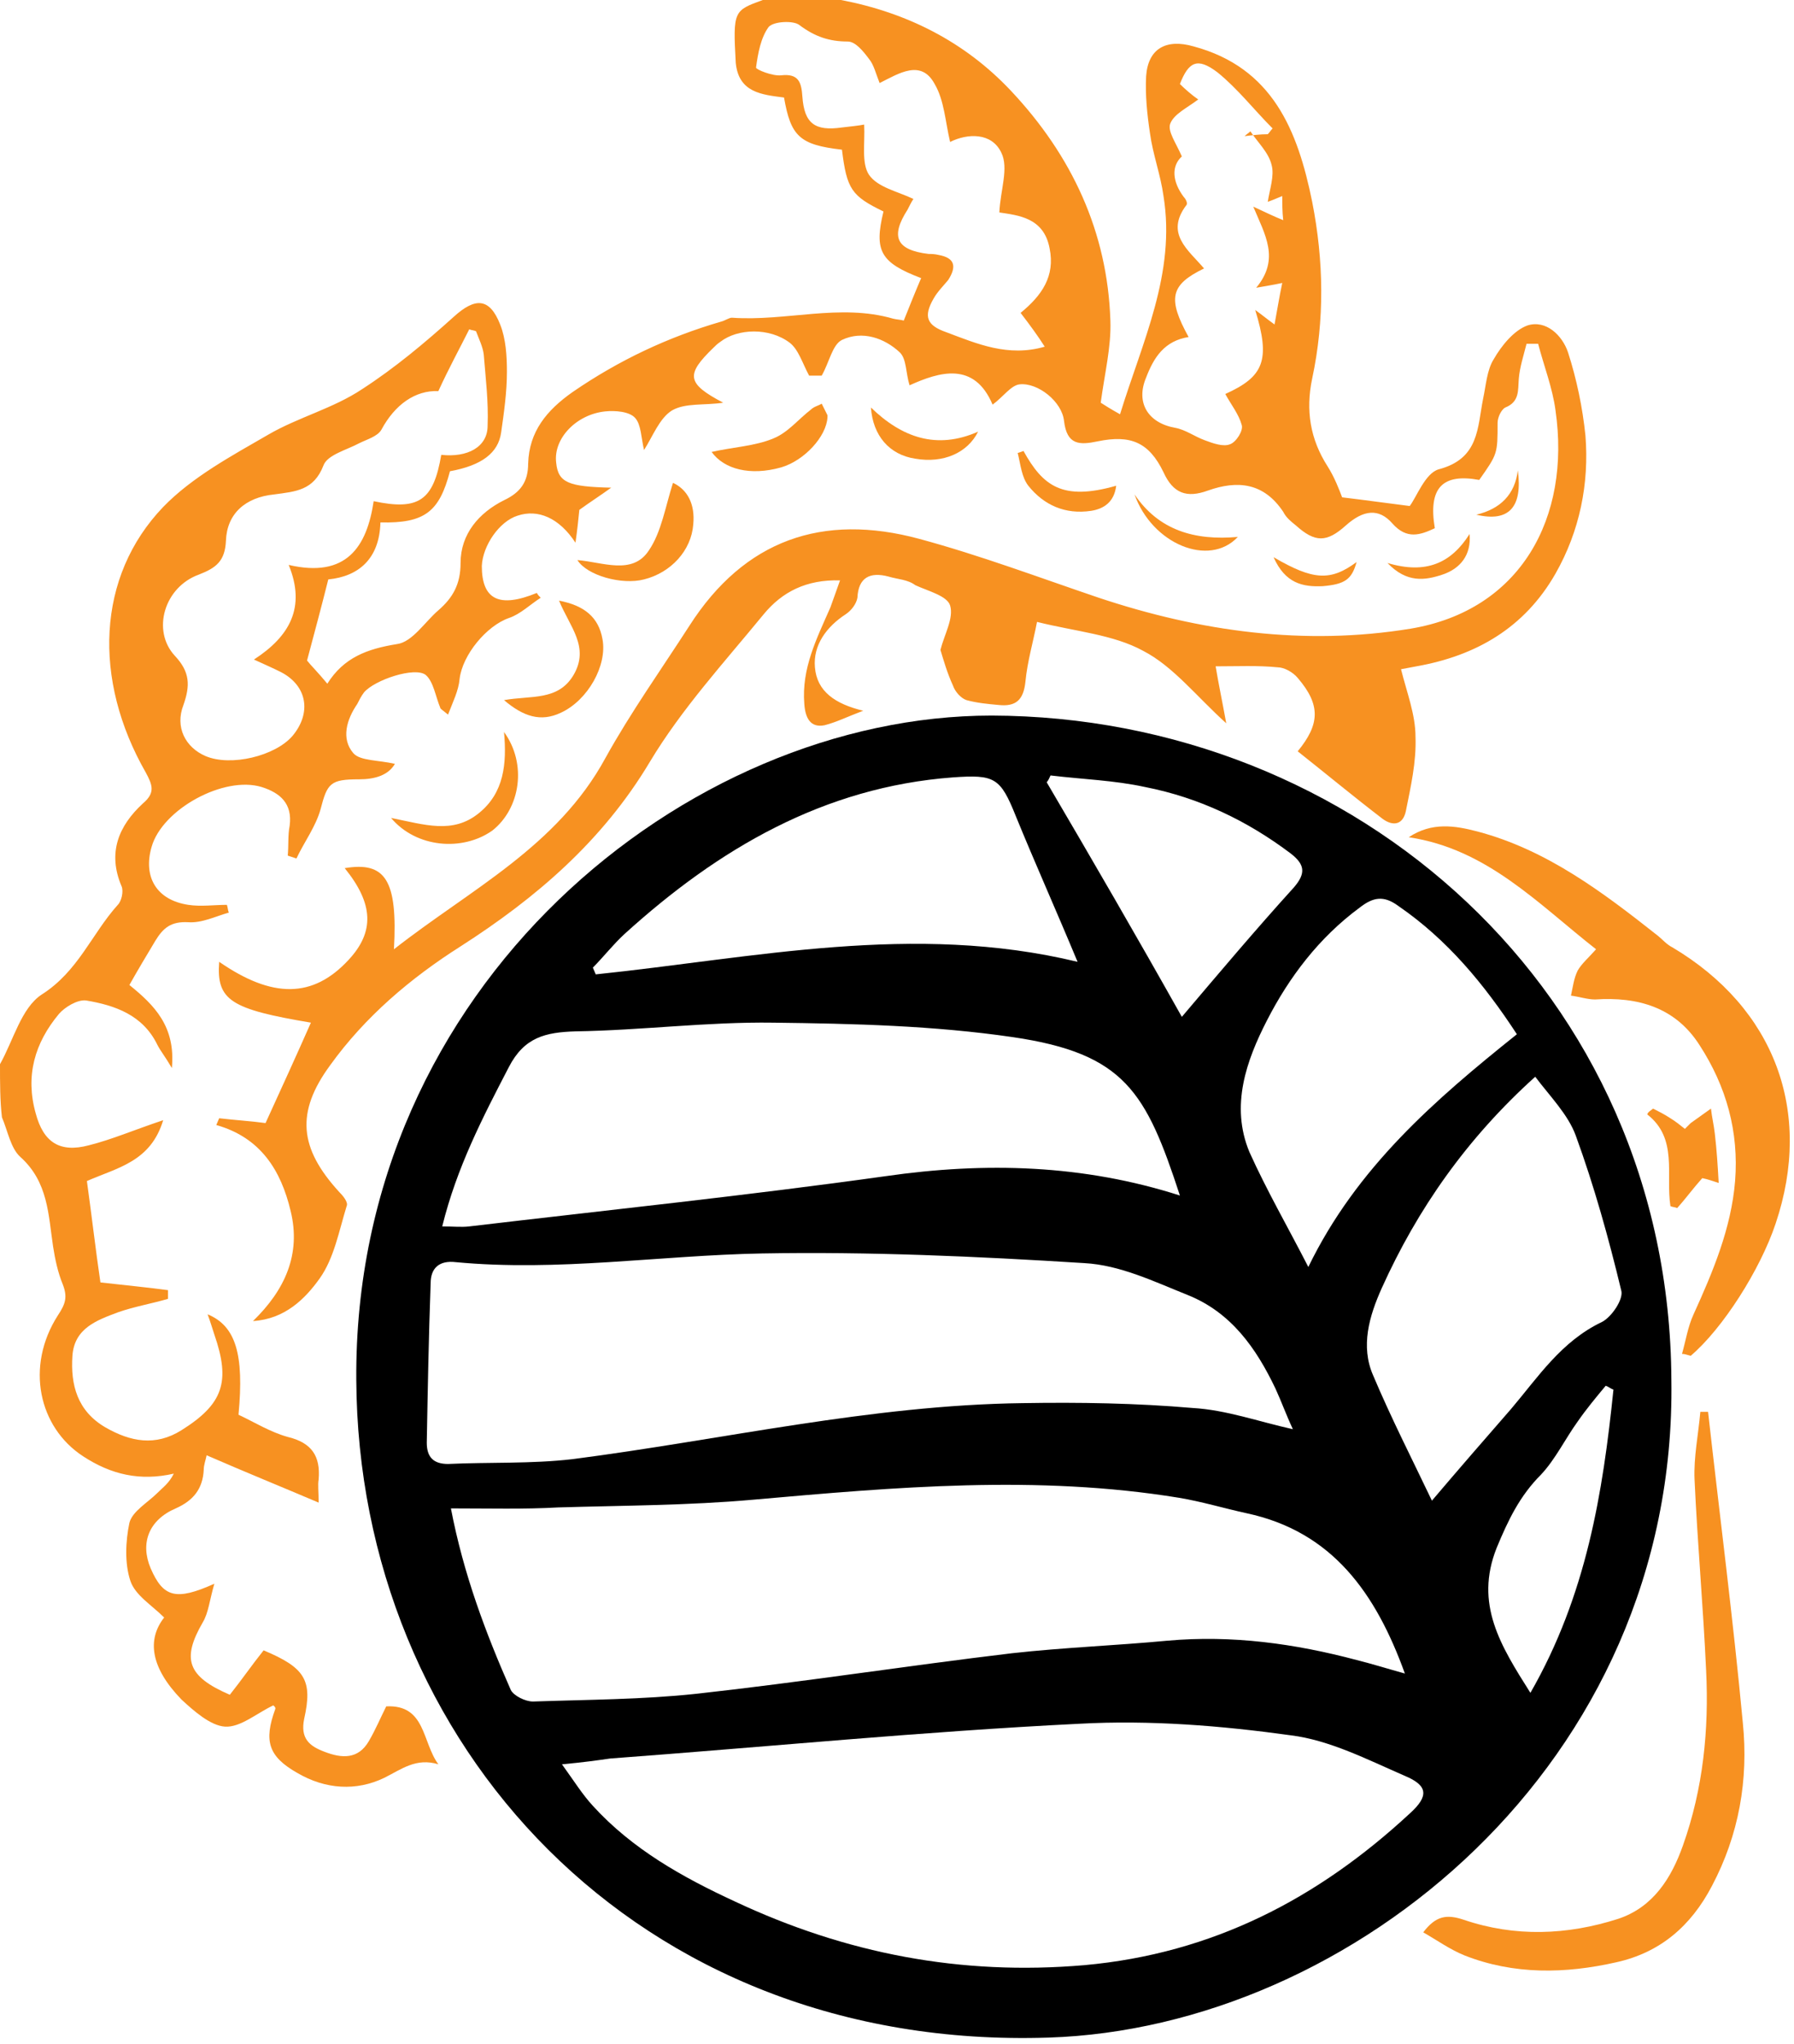 <?xml version="1.0" encoding="utf-8"?>
<!-- Generator: Adobe Illustrator 28.2.0, SVG Export Plug-In . SVG Version: 6.00 Build 0)  -->
<svg version="1.1" id="Layer_1" xmlns="http://www.w3.org/2000/svg" xmlns:xlink="http://www.w3.org/1999/xlink" x="0px" y="0px"
	 viewBox="0 0 185.8 211.7" style="enable-background:new 0 0 185.8 211.7;" xml:space="preserve">
<style type="text/css">
	.st0{fill:#F79121;}
</style>
<g>
	<path class="st0" d="M0,110.2c1.4-2.5,2.2-5.8,4.3-7.2c3.8-2.4,5.2-6.3,7.9-9.3c0.4-0.4,0.6-1.4,0.4-1.9c-1.5-3.5-0.3-6.3,2.2-8.6
		c1.3-1.1,1-1.9,0.3-3.2c-5.5-9.6-5.1-20.3,1.8-27.5c3-3.1,7.1-5.3,10.9-7.5c3.1-1.8,6.7-2.7,9.7-4.7c3.4-2.2,6.5-4.8,9.5-7.5
		c2.2-2,3.7-2,4.8,0.8c0.6,1.5,0.7,3.3,0.7,4.9c0,2.1-0.3,4.2-0.6,6.3s-2,3.4-5.3,4c-1.1,4.2-2.6,5.4-7.2,5.3
		c-0.1,3.8-2.3,5.6-5.4,5.9c-0.7,2.8-1.4,5.4-2.2,8.4c0.3,0.4,1.2,1.3,2.1,2.4c1.7-2.7,4.1-3.6,7.2-4.1c1.6-0.2,2.9-2.3,4.3-3.5
		c1.5-1.3,2.3-2.7,2.3-4.9c0-3,1.9-5.2,4.5-6.5c1.7-0.8,2.5-1.9,2.5-3.8c0.1-3.3,1.9-5.5,4.6-7.4c4.8-3.3,9.9-5.7,15.4-7.3
		c0.4-0.1,0.8-0.4,1.1-0.4c5.6,0.4,11.2-1.5,16.7,0.1c0.4,0.1,0.8,0.1,1.1,0.2c0.6-1.5,1.2-3,1.8-4.4c-4.2-1.6-4.9-2.8-3.9-6.9
		c-3.3-1.6-3.8-2.3-4.3-6.4c-4.4-0.5-5.3-1.4-6-5.4c-2.3-0.3-4.7-0.5-5-3.6C75.9,1.1,76,1.1,79,0c2.7,0,5.4,0,8.1,0
		c6.8,1.3,12.8,4.3,17.6,9.4c6.3,6.7,10,14.6,10.3,23.8c0.1,2.7-0.6,5.5-1,8.5c0.3,0.2,1.1,0.7,2,1.2c2.3-7.5,5.8-14.6,4.5-22.6
		c-0.3-2.2-1.1-4.3-1.4-6.5c-0.3-2-0.5-4-0.4-5.9c0.2-2.9,2.1-3.9,4.9-3.1c8.2,2.2,10.8,8.7,12.3,16.1c1.2,6.1,1.3,12.2,0,18.3
		c-0.7,3.3-0.2,6.3,1.6,9.1c0.7,1.1,1.2,2.4,1.5,3.2c2.5,0.3,4.6,0.6,7,0.9c0.7-0.9,1.6-3.4,3-3.8c4.2-1.1,4-4.3,4.6-7.3
		c0.3-1.4,0.4-3,1.1-4.1c0.8-1.4,2.1-3,3.5-3.5c1.9-0.6,3.6,1,4.2,2.8c0.9,2.8,1.5,5.7,1.8,8.6c0.4,5-0.6,9.9-3.1,14.3
		c-3.2,5.6-8.2,8.5-14.4,9.6c-0.5,0.1-1.1,0.2-1.6,0.3c0.6,2.4,1.5,4.7,1.5,7c0.1,2.6-0.5,5.2-1,7.7c-0.3,1.4-1.3,1.6-2.4,0.8
		c-3-2.3-5.9-4.7-8.8-7c2.3-2.8,2.4-4.8,0-7.6c-0.5-0.6-1.4-1.1-2.1-1.1c-2-0.2-4.1-0.1-6.4-0.1c0.3,1.8,0.7,3.7,1.1,5.9
		c-3.1-2.8-5.5-5.9-8.6-7.5c-3.1-1.7-7-2-11-3c-0.4,2.1-1,4.1-1.2,6.2c-0.2,1.9-1,2.6-2.8,2.4c-1.1-0.1-2.2-0.2-3.3-0.5
		c-0.6-0.2-1.2-0.9-1.4-1.5c-0.6-1.3-1-2.7-1.3-3.7c0.4-1.6,1.4-3.3,1-4.6c-0.3-1-2.3-1.5-3.6-2.1C94,60,93,60,92,59.7
		c-1.9-0.5-3.1,0.1-3.2,2.2c-0.1,0.6-0.6,1.3-1.2,1.7c-2,1.3-3.4,3.2-3.2,5.5c0.2,2.5,2.1,3.8,5,4.5c-1.6,0.6-2.8,1.2-4,1.5
		c-1.5,0.3-2-0.8-2.1-2.2c-0.3-3.7,1.3-6.8,2.7-10c0.3-0.8,0.6-1.7,1-2.8c-3.5-0.1-6,1.2-7.9,3.5c-4.1,5-8.5,9.8-11.8,15.3
		C62.4,87.1,55.5,93,47.7,98c-5.2,3.3-9.9,7.3-13.5,12.3c-3.6,4.9-3.2,8.6,0.9,13.1c0.4,0.4,1,1.1,0.8,1.5c-0.8,2.6-1.3,5.4-2.8,7.5
		c-1.5,2.1-3.6,4.2-6.9,4.4c3.3-3.2,5-6.9,3.9-11.4c-1-4.2-3.1-7.6-7.7-8.9c0.1-0.2,0.2-0.5,0.3-0.7c1.7,0.2,3.4,0.3,4.8,0.5
		c1.6-3.5,3.2-7,4.7-10.4c-8.3-1.4-9.8-2.3-9.5-6.3c5.5,3.8,9.7,3.8,13.4-0.2c2.7-2.9,2.6-5.8-0.4-9.5c4.2-0.7,5.5,1.2,5.1,8.4
		c7.9-6.2,16.9-10.6,21.9-19.8c2.6-4.7,5.8-9.2,8.7-13.7c5.7-8.9,13.8-11.7,23.8-9c6.3,1.7,12.4,4,18.6,6.1
		c10.5,3.5,21.3,5,32.3,3.2c11.4-1.9,16.6-11.5,15-22.6c-0.3-2.3-1.2-4.6-1.8-6.9c-0.4,0-0.8,0-1.2,0c-0.3,1.2-0.7,2.4-0.8,3.6
		c-0.1,1.2,0.1,2.4-1.4,3c-0.4,0.2-0.8,1-0.8,1.6c0,3.2,0,3.2-1.9,5.9c-3.8-0.7-5.3,0.8-4.6,5c-1.5,0.7-2.9,1.2-4.4-0.5
		c-1.4-1.6-3-1.4-4.8,0.2c-2,1.8-3.2,1.8-5.2,0c-0.5-0.4-1-0.8-1.3-1.4c-2-3-4.7-3.3-7.8-2.2c-2.2,0.8-3.6,0.3-4.6-1.9
		c-1.5-3.1-3.4-3.9-6.8-3.2c-1.9,0.4-3.2,0.4-3.5-2.1c-0.2-2-2.7-4-4.6-3.8c-0.9,0.1-1.7,1.3-2.8,2.1c-1.9-4.5-5.5-3.4-8.6-2
		c-0.4-1.3-0.3-2.7-1-3.4c-1.6-1.5-3.9-2.3-6-1.3c-1,0.5-1.3,2.3-2.1,3.7c-0.2,0-1.1,0-1.3,0c-0.7-1.3-1.1-2.7-2-3.4
		c-2.1-1.6-5.4-1.5-7.2-0.1c-0.3,0.2-0.5,0.4-0.7,0.6c-2.9,2.8-2.8,3.7,1,5.7c-2,0.3-3.9,0-5.3,0.8c-1.3,0.8-2,2.7-2.9,4.1
		c-0.3-1.3-0.3-2.6-0.9-3.3s-2.1-0.8-3.1-0.7c-3,0.3-5.4,2.8-5.1,5.3c0.2,2.1,1.3,2.5,5.7,2.6c-1.1,0.8-2.2,1.5-3.3,2.3
		c-0.1,1-0.2,2-0.4,3.4c-1.7-2.6-3.9-3.5-6-2.8c-1.9,0.6-3.6,3.1-3.7,5.2c0,3.5,1.8,4.4,5.7,2.8c0.1,0.2,0.2,0.3,0.4,0.5
		c-1.1,0.7-2.1,1.7-3.3,2.1c-2.3,0.8-4.8,3.8-5.1,6.3c-0.1,1.2-0.7,2.4-1.2,3.7c-0.6-0.5-0.8-0.6-0.8-0.7c-0.5-1.2-0.7-2.7-1.5-3.4
		c-1.1-0.9-5.3,0.5-6.4,1.8c-0.3,0.4-0.5,0.8-0.7,1.2c-1.1,1.6-1.7,3.6-0.4,5.1c0.7,0.8,2.6,0.7,4.3,1.1c-0.7,1.2-2.1,1.6-3.7,1.6
		c-3,0-3.3,0.4-4,3.1c-0.5,1.8-1.7,3.4-2.5,5.1c-0.3-0.1-0.6-0.2-0.9-0.3c0.1-1,0-2.1,0.2-3.1c0.3-2.3-1-3.4-2.9-4
		c-3.9-1.2-10.3,2.3-11.4,6.2c-0.9,3.1,0.5,5.5,3.8,6c1.3,0.2,2.7,0,4,0c0.1,0.3,0.1,0.6,0.2,0.8c-1.4,0.4-2.8,1.1-4.2,1
		c-1.8-0.1-2.6,0.6-3.4,1.9c-0.9,1.5-1.8,3-2.7,4.6c2.6,2.1,4.8,4.3,4.4,8.6c-0.7-1.2-1.2-1.8-1.5-2.4c-1.5-3.1-4.4-4.1-7.4-4.6
		c-0.9-0.1-2.2,0.7-2.8,1.4c-2.5,3-3.5,6.4-2.4,10.3c0.8,3,2.5,4.1,5.5,3.3c2.4-0.6,4.7-1.6,7.7-2.6c-1.3,4.3-4.7,4.9-7.9,6.3
		c0.5,3.6,0.9,7.1,1.4,10.5c2.6,0.3,4.8,0.5,7,0.8c0,0.3,0,0.6,0,0.9c-1.7,0.5-3.5,0.8-5.2,1.4c-2.1,0.8-4.5,1.6-4.7,4.5
		c-0.2,3,0.5,5.7,3.4,7.4c2.6,1.5,5.2,2,7.9,0.3c4.3-2.7,5.1-5,3.4-9.9c-0.2-0.6-0.4-1.3-0.7-2.1c2.9,1.2,3.8,4.1,3.2,10.4
		c1.7,0.8,3.3,1.8,5.1,2.3c2.5,0.6,3.4,2,3.2,4.4c-0.1,0.6,0,1.2,0,2.4c-4-1.7-7.7-3.2-11.6-4.9c-0.1,0.5-0.3,1-0.3,1.5
		c-0.1,2-1.1,3.2-2.9,4c-2.8,1.2-3.7,3.6-2.6,6.2c1.3,3,2.6,3.4,6.6,1.6c-0.5,1.7-0.6,3-1.2,4c-2.2,3.8-1.6,5.6,2.8,7.5
		c1.2-1.5,2.3-3.1,3.5-4.6c4.3,1.8,5.1,3.1,4.2,7.1c-0.4,2,0.5,2.8,2.1,3.4c1.8,0.7,3.5,0.8,4.6-1.1c0.7-1.2,1.2-2.4,1.8-3.6
		c4.1-0.2,3.7,3.7,5.4,6c-2.3-0.7-3.8,0.5-5.6,1.4c-2.9,1.4-6.1,1.2-9-0.5c-3-1.7-3.5-3.3-2.3-6.6c0.1-0.2-0.2-0.4-0.2-0.4
		c-1.7,0.8-3.4,2.3-5,2.2c-1.5-0.1-3.2-1.6-4.5-2.8c-3.2-3.3-3.6-6.2-1.8-8.5c-1.3-1.3-3-2.3-3.5-3.8c-0.6-1.8-0.5-4.1-0.1-6
		c0.3-1.2,1.9-2.1,2.9-3.1c0.6-0.6,1.2-1,1.7-2c-3.5,0.8-6.5,0.1-9.4-1.8c-4.6-3-6-9.3-2.6-14.6c0.8-1.2,1-1.9,0.5-3.2
		c-0.5-1.2-0.8-2.6-1-3.9c-0.5-3.3-0.5-6.7-3.4-9.3c-1-0.9-1.3-2.7-1.9-4.1C0,114,0,112.1,0,110.2z M29.9,58.5
		c6,1.4,8.1-1.9,8.8-6.6c4.7,1,6.2-0.1,7-4.8c2.7,0.3,4.8-0.8,4.8-3c0.1-2.5-0.2-4.9-0.4-7.4c-0.1-0.8-0.5-1.6-0.8-2.4
		c-0.2-0.1-0.5-0.1-0.7-0.2c-1,2-2.1,4-3.2,6.4c-2.4-0.1-4.5,1.4-5.9,4c-0.4,0.7-1.5,1-2.3,1.4c-1.3,0.7-3.3,1.2-3.7,2.3
		c-1,2.6-2.9,2.7-5.1,3c-3,0.3-4.9,2-5,4.8c-0.1,2.1-1,2.8-2.8,3.5c-3.6,1.3-4.9,5.8-2.5,8.4c1.6,1.7,1.6,3.1,0.9,5.1
		c-0.9,2.3,0.2,4.4,2.3,5.3c2.6,1.1,7.2,0,9-2.1c2-2.4,1.5-5.2-1.2-6.6c-0.8-0.4-1.7-0.8-2.8-1.3C30,65.9,31.7,62.9,29.9,58.5z
		 M105.7,32.4c2.2-1.8,3.6-3.8,3-6.7c-0.6-3.2-3.3-3.4-5.2-3.7c0.1-2.3,1-4.6,0.2-6.2c-1-2.1-3.5-2-5.3-1.1c-0.5-2.1-0.6-4.3-1.6-6
		c-1.4-2.6-3.7-1.1-5.7-0.1c-0.4-1-0.6-1.9-1.1-2.5c-0.6-0.8-1.4-1.8-2.2-1.8c-1.9,0-3.4-0.5-5-1.7c-0.6-0.5-2.7-0.4-3.2,0.2
		c-0.8,1.1-1.1,2.7-1.3,4.2c0,0.2,1.7,0.9,2.6,0.8c1.8-0.2,2.1,0.7,2.2,2.2c0.2,2.8,1.3,3.6,4.1,3.2c0.9-0.1,1.8-0.2,2.3-0.3
		c0.1,1.9-0.3,4,0.5,5.2c0.9,1.3,2.9,1.7,4.6,2.5c-0.2,0.3-0.4,0.7-0.6,1.1c-1.8,2.8-1.2,4.2,2.2,4.6c0.3,0,0.6,0,1,0.1
		c1.7,0.3,1.9,1.2,1,2.6c-0.5,0.6-1.1,1.2-1.5,1.9c-1.1,1.9-0.7,2.8,1.3,3.5c3.2,1.2,6.4,2.6,10.2,1.5
		C107.5,34.8,106.7,33.7,105.7,32.4z M124.1,10.3c-1.2,0.9-2.5,1.5-2.9,2.5c-0.3,0.8,0.6,2,1.2,3.4c-1.1,1-1,2.6,0.2,4.2
		c0.2,0.2,0.4,0.6,0.3,0.8c-2.3,3,0.2,4.7,1.8,6.6c-3.5,1.7-3.8,3.1-1.6,7.1c-2.5,0.4-3.6,2.1-4.4,4.2c-1.1,2.6,0.2,4.7,3,5.2
		c1.1,0.2,2,0.9,3.1,1.3c0.8,0.3,1.9,0.7,2.6,0.4c0.6-0.2,1.4-1.4,1.2-2c-0.3-1.1-1.1-2.1-1.7-3.2c4-1.8,4.7-3.5,3.1-8.7
		c0.7,0.5,1.3,1,2,1.5c0.3-1.6,0.5-2.9,0.8-4.3c-0.9,0.2-1.6,0.3-2.7,0.5c2.5-3,0.9-5.5-0.3-8.4c1.3,0.6,2.1,1,3.1,1.4
		c-0.1-0.9-0.1-1.7-0.1-2.5c-0.7,0.3-1.2,0.5-1.5,0.6c0.2-1.3,0.7-2.7,0.4-3.8c-0.3-1.3-1.4-2.3-2.2-3.5c-0.2,0.2-0.4,0.3-0.6,0.5
		c0.8-0.1,1.6-0.2,2.4-0.2c0.2-0.2,0.3-0.4,0.5-0.6c-1.9-1.9-3.6-4.1-5.7-5.8c-2.1-1.6-3-1.1-3.9,1.2
		C122.7,9.2,123.5,9.9,124.1,10.3z"/>
	<path d="M173.1,142.9c0.6,39.8-33.2,67.1-64.5,68.1c-42.7,1.4-71.5-30.5-71.7-68.1c-0.3-40.8,34.2-68.8,65.8-68.8
		C140.3,74.2,172.9,102.6,173.1,142.9z M46.7,156.2c1.3,6.8,3.6,12.9,6.2,18.8c0.3,0.6,1.5,1.2,2.3,1.2c5.7-0.2,11.3-0.2,16.9-0.8
		c10.9-1.2,21.8-2.9,32.7-4.2c5.4-0.6,10.8-0.8,16.1-1.3c6.7-0.6,13.2,0.3,19.6,2c1.6,0.4,3.2,0.9,5,1.4c-3-8.3-7.5-14.7-16.4-16.6
		c-2.3-0.5-4.6-1.2-7-1.6c-14.7-2.4-29.4-1.1-44.1,0.2c-6.7,0.6-13.5,0.6-20.2,0.8C54.3,156.3,50.7,156.2,46.7,156.2z M58.2,182.7
		c1.3,1.8,2.1,3.1,3.2,4.3c4.1,4.5,9.3,7.4,14.7,9.9c11.5,5.4,23.4,7.7,36.2,6.6c13.3-1.2,24.2-6.9,33.7-15.7c2-1.8,1.9-2.9-0.5-3.9
		c-3.9-1.7-7.8-3.7-11.8-4.2c-7.2-1-14.6-1.6-21.9-1.2c-16.2,0.8-32.4,2.4-48.6,3.6C61.8,182.3,60.4,182.5,58.2,182.7z M133.9,148
		c-0.7-1.5-1.2-2.9-1.8-4.2c-2-4.2-4.6-7.9-9.1-9.7c-3.5-1.4-7-3.1-10.7-3.3c-11.1-0.7-22.3-1.2-33.4-1c-10.6,0.2-21.1,1.9-31.7,0.9
		c-1.7-0.2-2.6,0.6-2.6,2.2c-0.2,5.5-0.3,11-0.4,16.5c0,1.5,0.7,2.2,2.2,2.2c4.3-0.2,8.6,0,12.9-0.5c15.5-2,30.9-5.6,46.6-5.8
		c5.9-0.1,11.8,0,17.6,0.5C127,146,130.3,147.2,133.9,148z M122.2,123.8c-3.5-10.7-5.7-14.7-17.3-16.4c-8.2-1.2-16.5-1.4-24.8-1.5
		c-6.8-0.1-13.7,0.8-20.5,0.9c-3.1,0.1-5.3,0.6-6.9,3.7c-2.7,5.2-5.4,10.4-6.9,16.5c1.1,0,2,0.1,2.8,0c14.4-1.7,28.8-3.2,43.1-5.2
		C102.1,120.3,112.2,120.6,122.2,123.8z M148.3,155.4c2.8-3.3,5.5-6.4,8.2-9.5c2.8-3.3,5.2-7,9.4-9c1-0.5,2.3-2.4,2-3.3
		c-1.3-5.4-2.8-10.8-4.7-16c-0.8-2.2-2.7-4.1-4.2-6.1c-7.1,6.4-12.2,13.7-15.9,21.9c-1.3,2.9-2.2,6-0.9,9
		C144.1,146.9,146.3,151.2,148.3,155.4z M111.6,99.6c-2.2-5.3-4.4-10.2-6.4-15.1c-1.6-4-2.2-4.3-6.5-4c-13.4,1-24.3,7.4-34,16.2
		c-1.2,1.1-2.2,2.4-3.3,3.5c0.1,0.2,0.2,0.5,0.3,0.7C78.1,99.2,94.6,95.5,111.6,99.6z M135.5,131.2c5-10.3,13.1-17.3,21.6-24.1
		c-3.4-5.2-7.2-9.8-12.3-13.3c-1.5-1.1-2.6-0.9-4,0.2c-4.2,3.1-7.3,7.2-9.6,11.7c-2.1,4.1-3.8,8.8-1.8,13.6
		C131.2,123.3,133.4,127.1,135.5,131.2z M122.4,105.3c3.9-4.6,7.7-9.1,11.6-13.4c1.3-1.5,1.1-2.4-0.3-3.5c-4.5-3.4-9.5-5.8-15.1-6.9
		c-3.2-0.7-6.5-0.8-9.8-1.2c-0.1,0.2-0.2,0.5-0.4,0.7C113.1,89,117.8,97.1,122.4,105.3z M167.1,143.9c-0.3-0.1-0.5-0.3-0.8-0.4
		c-1,1.2-2,2.4-2.9,3.7c-1.3,1.8-2.3,3.9-3.8,5.5c-2.2,2.2-3.4,4.7-4.6,7.6c-2.3,5.8,0.4,10.1,3.5,15
		C164.3,165.2,166,154.6,167.1,143.9z"/>
	<path class="st0" d="M174.2,140.2c0.4-1.4,0.6-2.8,1.2-4.1c2-4.4,3.9-8.9,4.3-13.8c0.4-5.1-0.9-9.8-3.7-14.1
		c-2.5-3.9-6.4-5-10.8-4.7c-0.8,0-1.7-0.3-2.5-0.4c0.2-0.9,0.3-1.8,0.7-2.6c0.4-0.7,1.1-1.3,1.9-2.2c-6-4.7-11.3-10.4-19.4-11.6
		c2.4-1.6,4.8-1.2,7.1-0.6c7.2,1.9,13,6.3,18.7,10.8c0.5,0.4,0.9,0.9,1.5,1.2c10.6,6.3,14.6,17,10.7,28.6
		c-1.6,4.8-5.5,10.9-8.8,13.7C174.7,140.3,174.5,140.2,174.2,140.2z"/>
	<path class="st0" d="M176.9,146.2c1.2,10.7,2.6,21.5,3.6,32.2c0.6,5.9-0.4,11.6-3.2,16.9c-2.2,4.2-5.4,6.9-9.9,7.9
		c-5.3,1.2-10.6,1.3-15.7-0.7c-1.5-0.6-2.9-1.6-4.3-2.4c1.3-1.7,2.4-1.9,4.2-1.3c5.3,1.8,10.7,1.6,16-0.1c3.6-1.2,5.5-4.2,6.7-7.6
		c2.1-5.9,2.7-12,2.4-18.1c-0.3-6.6-0.9-13.2-1.2-19.8c-0.1-2.3,0.4-4.7,0.6-7C176.4,146.2,176.6,146.2,176.9,146.2z"/>
	<path class="st0" d="M171.2,114.8c0.6,0.3,1.2,0.6,1.8,1c0.5,0.3,1,0.7,1.5,1.1c0.2-0.2,0.4-0.4,0.6-0.6c0.7-0.5,1.4-1,2.1-1.5
		c0.1,0.9,0.3,1.7,0.4,2.6c0.2,1.7,0.3,3.3,0.4,5.1c-0.6-0.2-1.2-0.4-1.7-0.5c-0.9,1-1.7,2.1-2.6,3.1c-0.2-0.1-0.5-0.1-0.7-0.2
		c-0.5-3.3,0.8-7-2.4-9.5C170.7,115.1,171,115,171.2,114.8z"/>
	<path class="st0" d="M59.8,58c2.6,0.2,5.7,1.6,7.4-1c1.3-1.9,1.7-4.5,2.5-7c1.5,0.7,2.3,2.2,2.1,4.3c-0.2,2.7-2.3,5-5.1,5.7
		C64.4,60.6,60.8,59.6,59.8,58z"/>
	<path class="st0" d="M57.9,62.2c2.6,0.5,4.1,1.7,4.5,4c0.5,2.7-1.5,6.3-4.3,7.6c-2.1,1-3.9,0.4-5.9-1.3c2.8-0.5,5.6,0.1,7.2-2.6
		C61.1,67,59,64.9,57.9,62.2z"/>
	<path class="st0" d="M73.7,46.8c2.2-0.5,4.5-0.6,6.4-1.4c1.5-0.6,2.6-2,3.9-3c0.3-0.3,0.8-0.4,1.1-0.6c0.2,0.4,0.4,0.8,0.6,1.2
		c0,0.1,0,0.2,0,0.2c-0.1,2-2.4,4.5-4.8,5.2C77.7,49.3,75,48.6,73.7,46.8z"/>
	<path class="st0" d="M40.5,84.7c3.5,0.7,6.4,1.7,9.1-0.5c2.6-2.1,2.9-5.1,2.6-8.4c2.4,3.3,1.7,7.9-1.2,10.2
		C47.9,88.2,43.1,87.8,40.5,84.7z"/>
	<path class="st0" d="M90.2,42.2c3.2,3.1,6.8,4.4,11.1,2.5c-1.1,2.2-3.6,3.3-6.5,2.8C92.1,47.1,90.4,45.1,90.2,42.2z"/>
	<path class="st0" d="M106,46.7c2,3.6,4,5.2,9.6,3.6c-0.2,1.7-1.3,2.4-2.6,2.6c-2.7,0.4-4.9-0.6-6.5-2.6c-0.7-0.9-0.8-2.2-1.1-3.4
		C105.5,46.9,105.7,46.8,106,46.7z"/>
	<path class="st0" d="M128.2,55.6c-3,3.2-8.9,0.7-10.7-4.4C120,54.9,123.7,56,128.2,55.6z"/>
	<path class="st0" d="M152.2,55.3c0.2,2.2-1,3.6-2.8,4.2c-1.8,0.6-3.7,0.9-5.7-1.2C147.7,59.5,150.3,58.3,152.2,55.3z"/>
	<path class="st0" d="M131.9,57.7c4.1,2.4,5.9,2.5,8.6,0.5c-0.5,1.8-1.2,2.3-3.5,2.5C134.9,60.8,133.1,60.4,131.9,57.7z"/>
	<path class="st0" d="M157.2,48.7c0.5,3.8-0.9,5.4-4.3,4.6C155.4,52.7,156.9,51.2,157.2,48.7z"/>
</g>
</svg>
